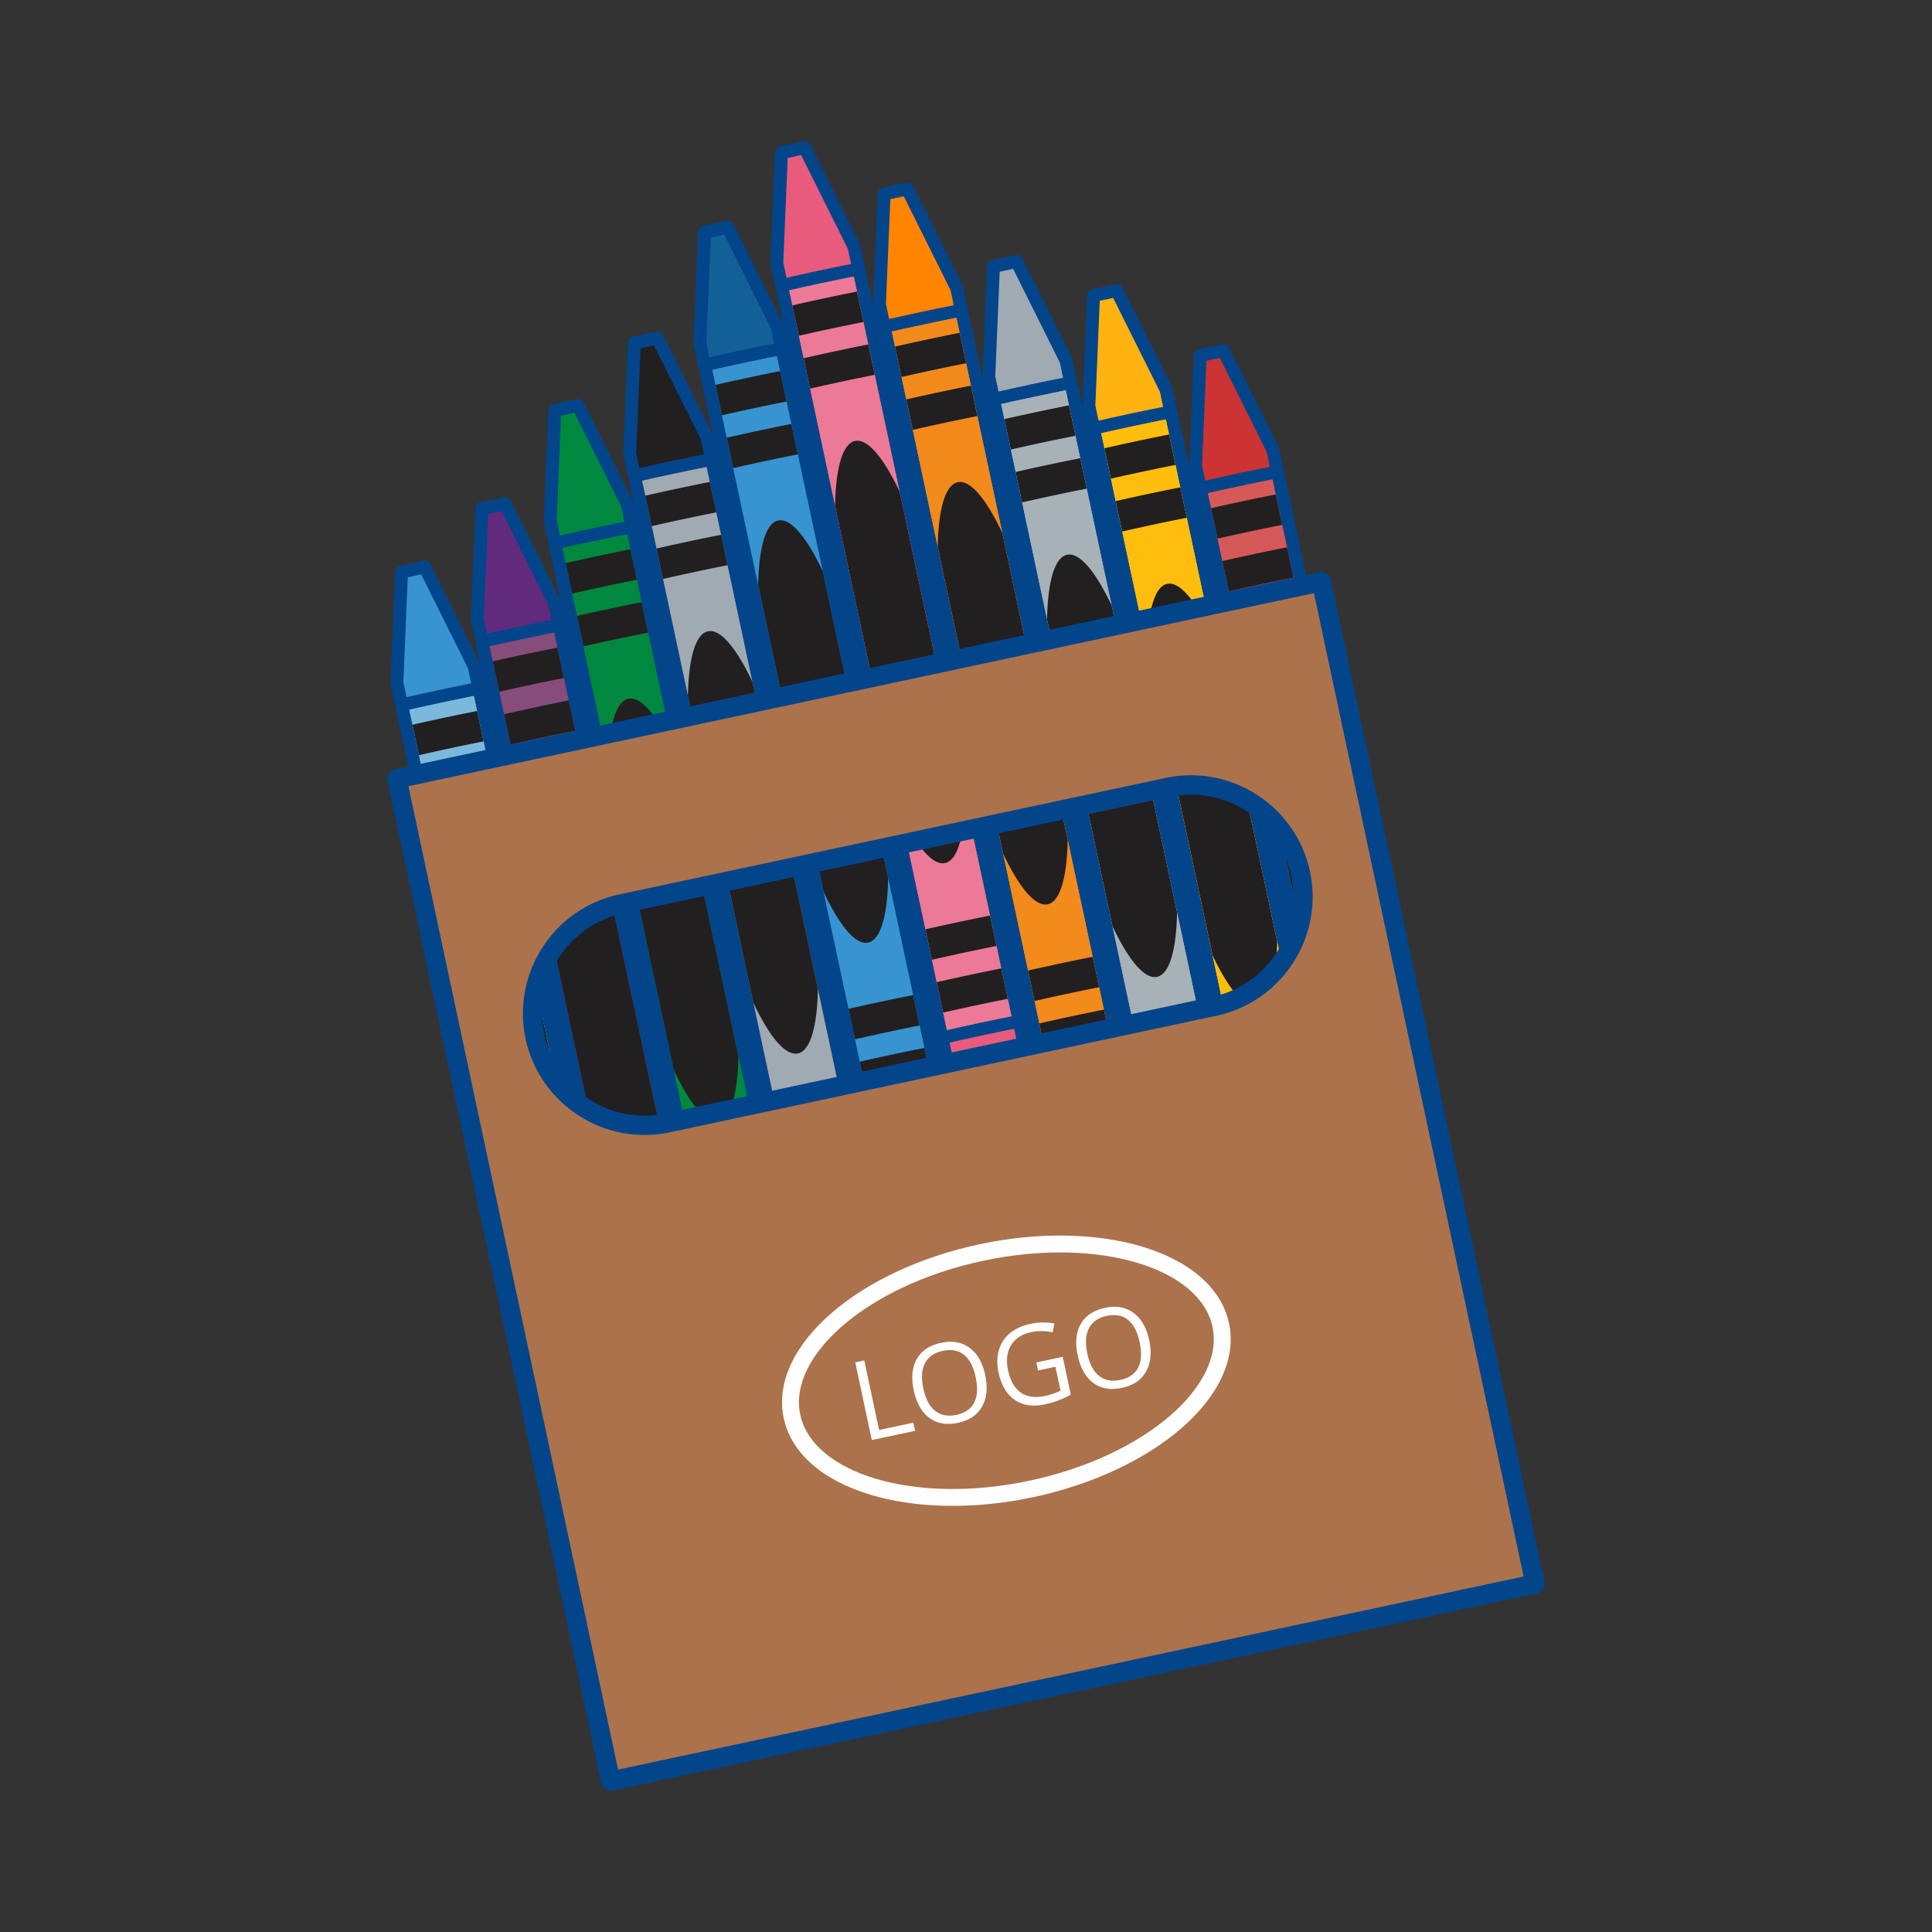 <svg id="Layer_1" xmlns="http://www.w3.org/2000/svg" version="1.1" viewBox="0 0 150 150"><rect x="0" y="0" width="150" height="150" fill="#333333" stroke="none"/><defs><style>.st0{fill:#02458b}.st13,.st16,.st2,.st8{fill-rule:evenodd}.st2{fill:#00883e}.st8{fill:#3794d1}.st13{fill:#a0aab2}.st19{fill:#fefefe}.st16{fill:#221f20}</style></defs><path style="fill:#e85b7d;fill-rule:evenodd" d="m73.577 82.65 5.993-1.278-13.264-62.208-3.835-7.696-1.796.383-.362 8.59L73.577 82.65z"/><path class="st0" d="m73.962 82.056 5.014-1.069-.236-1.109-1.004.201-1.507.317-1.505.325-.998.228.236 1.108Zm4.57-3.154L66.287 21.47l-1.004.202-1.507.317-1.505.325-.999.225 12.245 57.432.991-.223 1.512-.331 1.516-.314.996-.2ZM66.079 20.497l-.251-1.176-3.629-7.284-1.042.223-.343 8.131.251 1.177.991-.225 1.511-.331 1.515-.314.996-.2Zm13.595 61.364-5.992 1.278a.5.5 0 0 1-.594-.385l-.443-2.079-12.453-58.406-.368-1.723a.567.567 0 0 1-.008-.124l.36-8.546a.501.501 0 0 1 .395-.515l1.796-.383a.502.502 0 0 1 .55.268l3.813 7.653c.03.048.052.102.065.16l.367 1.723 12.896 60.485a.5.5 0 0 1-.385.593Z"/><path style="fill:#ec7a96;fill-rule:evenodd" d="M78.532 78.902 66.287 21.471l-1.005.202-1.506.317-1.505.325-.999.225 12.245 57.432.992-.224 1.511-.331 1.516-.314.996-.201z"/><path class="st16" d="M69.847 38.17c-1.245-2.629-2.489-4.139-3.46-3.933-.971.207-1.491 2.093-1.555 5.002l5.082 23.836c1.245 2.629 2.489 4.139 3.46 3.932.971-.207 1.491-2.093 1.555-5.002l-5.082-23.836Zm-3.312-15.532a188.703 188.703 0 0 0-5.015 1.069l.504 2.362A180.905 180.905 0 0 1 67.038 25l-.504-2.362Zm10.33 48.446a188.703 188.703 0 0 0-5.015 1.069l.503 2.362a177.911 177.911 0 0 1 5.015-1.069l-.504-2.362Zm.875 4.102a188.703 188.703 0 0 0-5.014 1.069l.503 2.362a177.911 177.911 0 0 1 5.015-1.069l-.504-2.362ZM67.41 26.741a188.703 188.703 0 0 0-5.015 1.069l.503 2.362a177.911 177.911 0 0 1 5.015-1.069l-.504-2.362Z"/><path style="fill:#136096;fill-rule:evenodd" d="m67.606 88.824 5.993-1.278-13.264-62.208-3.835-7.696-1.796.382-.362 8.591 13.264 62.209z"/><path class="st0" d="m67.991 88.23 5.014-1.069-.236-1.109-1.004.2-1.507.317-1.505.326-.998.228.236 1.108Zm4.57-3.154L60.316 27.644l-1.004.202-1.507.317-1.505.325-.999.225 12.245 57.432.991-.223 1.512-.331 1.515-.315.996-.2ZM60.108 26.671l-.251-1.176-3.629-7.284-1.042.222-.343 8.131.251 1.176.991-.225 1.512-.331 1.515-.314.996-.2Zm13.595 61.364-5.993 1.278a.5.5 0 0 1-.593-.385l-.443-2.079-12.453-58.406-.368-1.723a.636.636 0 0 1-.009-.124l.36-8.545a.5.5 0 0 1 .395-.515l1.796-.383a.504.504 0 0 1 .551.268l3.813 7.653a.48.48 0 0 1 .064.16l.368 1.724 12.897 60.485a.5.5 0 0 1-.385.593Z"/><path class="st8" d="M72.561 85.076 60.315 27.645l-1.004.202-1.506.317-1.505.325-.999.225 12.245 57.432.991-.224 1.512-.331 1.516-.314.996-.201z"/><path class="st16" d="M63.876 44.344c-1.245-2.629-2.489-4.139-3.46-3.932-.971.207-1.491 2.093-1.555 5.002l5.083 23.837c1.245 2.629 2.489 4.139 3.46 3.932.971-.207 1.491-2.093 1.555-5.002l-5.082-23.837Zm-3.312-15.532a188.703 188.703 0 0 0-5.015 1.069l.503 2.362a177.911 177.911 0 0 1 5.015-1.069l-.504-2.362Zm10.33 48.445a188.703 188.703 0 0 0-5.014 1.069l.503 2.362a177.911 177.911 0 0 1 5.015-1.069l-.504-2.362Zm.874 4.103a188.703 188.703 0 0 0-5.015 1.069l.504 2.362a188.703 188.703 0 0 1 5.015-1.069l-.503-2.362ZM61.439 32.915a188.703 188.703 0 0 0-5.014 1.069l.503 2.362a177.911 177.911 0 0 1 5.015-1.069l-.504-2.362Z"/><path style="fill:#ff8500;fill-rule:evenodd" d="m81.547 85.851 5.993-1.278-13.264-62.208-3.834-7.696-1.796.383-.362 8.591 13.263 62.208z"/><path class="st0" d="m81.932 85.258 5.015-1.069-.236-1.109-1.004.2-1.507.317-1.505.325-.998.228.236 1.108Zm4.57-3.154L74.256 24.672l-1.004.202-1.507.317-1.505.325-.999.225 12.245 57.432.991-.223 1.512-.331 1.515-.314.996-.2ZM74.049 23.698l-.251-1.176-3.63-7.284-1.042.223-.343 8.131.251 1.177.991-.225 1.512-.331 1.515-.314.996-.2Zm13.595 61.364-5.993 1.278a.5.5 0 0 1-.593-.385l-.443-2.079L68.162 25.47l-.367-1.723a.567.567 0 0 1-.008-.124l.36-8.546a.502.502 0 0 1 .395-.515l1.796-.383a.5.5 0 0 1 .55.268l3.813 7.653c.03.048.052.101.065.16l.367 1.723L88.03 84.468a.5.5 0 0 1-.385.593Z"/><path style="fill:#f28a1c;fill-rule:evenodd" d="M86.502 82.104 74.257 24.672l-1.004.202-1.507.317-1.505.325-.999.226 12.246 57.431.991-.223 1.512-.331 1.515-.315.996-.2z"/><path class="st16" d="M77.817 41.371c-1.245-2.629-2.489-4.139-3.46-3.933-.971.207-1.491 2.093-1.555 5.002l5.082 23.836c1.245 2.629 2.489 4.139 3.46 3.933s1.49-2.093 1.555-5.002l-5.083-23.836ZM74.506 25.84a188.703 188.703 0 0 0-5.015 1.069l.504 2.362a177.911 177.911 0 0 1 5.015-1.069l-.504-2.362Zm10.329 48.445a188.703 188.703 0 0 0-5.015 1.069l.504 2.362a177.911 177.911 0 0 1 5.015-1.069l-.504-2.362Zm.875 4.102a188.703 188.703 0 0 0-5.015 1.069l.504 2.362a180.905 180.905 0 0 1 5.014-1.069l-.504-2.362ZM75.38 29.942a188.703 188.703 0 0 0-5.015 1.069l.504 2.362a180.905 180.905 0 0 1 5.014-1.069l-.504-2.362Z"/><path class="st13" d="m90.036 91.483 5.993-1.278-13.264-62.208-3.835-7.696-1.796.383-.362 8.591 13.264 62.208z"/><path class="st0" d="m90.421 90.889 5.014-1.069-.236-1.109-1.004.2-1.507.317-1.505.325-.998.228.236 1.108Zm4.57-3.154L82.746 30.303l-1.004.202-1.507.317-1.505.326-.999.225 12.245 57.432.991-.223 1.512-.331 1.515-.314.996-.2ZM82.538 29.33l-.251-1.175-3.629-7.284-1.043.222-.342 8.131.251 1.177.991-.225 1.512-.331 1.515-.314.996-.2Zm13.595 61.364-5.993 1.278a.5.5 0 0 1-.593-.385l-.443-2.079-12.453-58.406-.367-1.724a.563.563 0 0 1-.008-.124l.36-8.546a.5.5 0 0 1 .395-.514l1.796-.383a.502.502 0 0 1 .55.268l3.813 7.652c.03.048.052.102.065.16l.368 1.723 12.896 60.485a.5.5 0 0 1-.385.593Z"/><path style="fill:#a7b1b8;fill-rule:evenodd" d="M94.991 87.735 82.745 30.304l-1.004.202-1.506.317-1.505.325-.999.225 12.245 57.432.991-.224 1.512-.331 1.516-.314.996-.201z"/><path class="st16" d="M86.306 47.003c-1.245-2.629-2.489-4.139-3.46-3.932-.971.207-1.491 2.093-1.555 5.002l5.083 23.837c1.245 2.629 2.489 4.139 3.46 3.932.971-.207 1.491-2.093 1.555-5.001l-5.083-23.837Zm-3.312-15.532a188.703 188.703 0 0 0-5.015 1.069l.504 2.362a177.911 177.911 0 0 1 5.015-1.069l-.503-2.362Zm10.33 48.446a188.703 188.703 0 0 0-5.015 1.069l.504 2.362a188.703 188.703 0 0 1 5.015-1.069l-.503-2.362Zm.874 4.102a188.703 188.703 0 0 0-5.015 1.069l.504 2.362a177.911 177.911 0 0 1 5.015-1.069l-.504-2.362ZM83.869 35.574a188.703 188.703 0 0 0-5.015 1.069l.504 2.362a177.911 177.911 0 0 1 5.015-1.069l-.503-2.362ZM62.153 97.428l5.992-1.278-13.263-62.208-3.835-7.696-1.796.383-.362 8.591 13.264 62.208z"/><path class="st0" d="m62.538 96.835 5.014-1.069-.236-1.109-1.004.2-1.507.317-1.505.325-.998.228.236 1.108Zm4.57-3.154L54.863 36.249l-1.004.202-1.507.317-1.505.325-.999.225L62.094 94.75l.991-.223 1.512-.331 1.515-.315.996-.2ZM54.655 35.275l-.251-1.176-3.629-7.284-1.043.222-.342 8.132.251 1.176.991-.225 1.512-.331 1.515-.314.996-.2ZM68.25 96.639l-5.993 1.278a.5.5 0 0 1-.593-.385l-.443-2.079-12.453-58.406-.367-1.723a.636.636 0 0 1-.009-.124l.36-8.545a.502.502 0 0 1 .395-.515l1.796-.383a.5.5 0 0 1 .55.268l3.813 7.652c.03.048.052.102.065.16l.368 1.724 12.896 60.485a.5.5 0 0 1-.385.593Z"/><path class="st13" d="M67.108 93.681 54.862 36.249l-1.004.202-1.506.317-1.505.325-.999.225L62.093 94.75l.991-.224 1.512-.33 1.516-.315.996-.2z"/><path class="st16" d="M58.423 52.948c-1.245-2.629-2.489-4.139-3.46-3.932-.971.207-1.491 2.093-1.555 5.002l5.083 23.837c1.245 2.629 2.489 4.139 3.46 3.933.971-.207 1.491-2.093 1.555-5.002l-5.082-23.837Zm-3.312-15.531a188.703 188.703 0 0 0-5.015 1.069l.504 2.362a177.911 177.911 0 0 1 5.015-1.069l-.504-2.362Zm10.33 48.445a188.703 188.703 0 0 0-5.015 1.069l.504 2.362a177.911 177.911 0 0 1 5.015-1.069l-.503-2.362Zm.874 4.102a188.703 188.703 0 0 0-5.015 1.069l.504 2.362a177.911 177.911 0 0 1 5.015-1.069l-.503-2.362ZM55.986 41.519a188.703 188.703 0 0 0-5.015 1.069l.504 2.362a177.911 177.911 0 0 1 5.015-1.069l-.503-2.362Z"/><path class="st2" d="m55.981 102.662 5.993-1.278L48.71 39.176l-3.835-7.696-1.796.383-.362 8.591 13.264 62.208z"/><path class="st0" d="M56.366 102.069 61.381 101l-.236-1.109-1.004.2-1.507.317-1.505.326-.998.228.236 1.108Zm4.57-3.155L48.69 41.482l-1.004.202-1.507.317-1.505.325-.999.225L55.92 99.983l.991-.223 1.512-.331 1.515-.315.996-.2ZM48.483 40.509l-.251-1.176-3.63-7.284-1.042.222-.343 8.132.251 1.176.991-.225 1.512-.331 1.515-.314.996-.2Zm13.595 61.364-5.993 1.278a.5.5 0 0 1-.593-.385l-.443-2.079-12.453-58.406-.367-1.723a.636.636 0 0 1-.009-.124l.36-8.545a.502.502 0 0 1 .395-.515l1.796-.383a.502.502 0 0 1 .55.268l3.813 7.652c.03.048.052.102.065.16l.367 1.724 12.897 60.485a.5.5 0 0 1-.385.593Z"/><path class="st2" d="M60.936 98.914 48.69 41.483l-1.004.202-1.506.317-1.505.325-.999.225 12.245 57.432.992-.223 1.512-.331 1.515-.315.996-.201z"/><path class="st16" d="M52.251 58.182c-1.245-2.629-2.489-4.139-3.46-3.932-.971.207-1.491 2.093-1.555 5.002l5.082 23.837c1.245 2.629 2.489 4.139 3.46 3.932.971-.207 1.49-2.093 1.555-5.002L52.25 58.182ZM48.94 42.65a188.703 188.703 0 0 0-5.015 1.069l.504 2.362a177.911 177.911 0 0 1 5.015-1.069l-.503-2.362Zm10.329 48.446a188.703 188.703 0 0 0-5.015 1.069l.504 2.362a177.911 177.911 0 0 1 5.015-1.069l-.504-2.362Zm.875 4.102a188.703 188.703 0 0 0-5.015 1.069l.504 2.362a180.905 180.905 0 0 1 5.014-1.069l-.504-2.362Zm-10.33-48.445a188.703 188.703 0 0 0-5.015 1.069l.504 2.362a180.905 180.905 0 0 1 5.014-1.069l-.504-2.362Z"/><path style="fill:#ffb310;fill-rule:evenodd" d="m97.806 93.744 5.992-1.278-13.264-62.208-3.834-7.696-1.796.383-.362 8.591 13.264 62.208z"/><path class="st0" d="m98.19 93.151 5.014-1.069-.236-1.109-1.004.2-1.507.317-1.505.326-.998.228.236 1.108Zm4.57-3.154L90.515 32.566l-1.004.202-1.507.317-1.505.325-.999.225 12.246 57.431.991-.223 1.512-.331 1.515-.314.996-.201ZM90.307 31.591l-.251-1.176-3.629-7.284-1.043.222-.342 8.131.251 1.177.991-.225 1.512-.331 1.515-.314.996-.2Zm13.596 61.364-5.993 1.278a.5.5 0 0 1-.593-.385l-.443-2.079-12.453-58.406-.367-1.723a.567.567 0 0 1-.008-.124l.36-8.546a.5.5 0 0 1 .395-.515l1.796-.383a.502.502 0 0 1 .55.268l3.813 7.653c.03.048.052.101.065.16l.368 1.723 12.896 60.485a.5.5 0 0 1-.385.593Z"/><path style="fill:#ffbe0d;fill-rule:evenodd" d="M102.76 89.997 90.515 32.565l-1.004.202-1.507.317-1.504.325-1 .226 12.246 57.431.991-.223 1.512-.331 1.515-.315.996-.2z"/><path class="st16" d="M94.076 49.264c-1.245-2.629-2.489-4.139-3.46-3.932-.971.207-1.49 2.093-1.555 5.001l5.083 23.837c1.245 2.629 2.489 4.139 3.46 3.932.971-.207 1.491-2.093 1.555-5.002l-5.082-23.837Zm-3.312-15.531a188.703 188.703 0 0 0-5.014 1.069l.503 2.362a177.911 177.911 0 0 1 5.015-1.069l-.504-2.362Zm10.329 48.445a188.703 188.703 0 0 0-5.015 1.069l.504 2.362a177.911 177.911 0 0 1 5.015-1.069l-.503-2.362Zm.875 4.102a188.703 188.703 0 0 0-5.015 1.069l.504 2.362a177.911 177.911 0 0 1 5.015-1.069l-.503-2.362ZM91.639 37.835a188.703 188.703 0 0 0-5.015 1.069l.504 2.362a177.911 177.911 0 0 1 5.015-1.069l-.503-2.362Z"/><path style="fill:#c33;fill-rule:evenodd" d="m106.086 98.4 5.993-1.278-13.264-62.208-3.835-7.697-1.796.383-.362 8.591L106.086 98.4z"/><path class="st0" d="m106.471 97.806 5.014-1.069-.236-1.109-1.004.2-1.507.317-1.505.325-.998.228.236 1.108Zm4.57-3.154L98.796 37.22l-1.004.202-1.507.317-1.505.325-.999.225 12.246 57.432.991-.223 1.512-.331 1.515-.315.996-.2ZM98.588 36.247l-.251-1.176-3.629-7.284-1.043.222-.342 8.131.251 1.176.991-.224 1.512-.331 1.515-.314.996-.2Zm13.595 61.364-5.993 1.278a.5.5 0 0 1-.593-.385l-.443-2.079-12.453-58.406-.367-1.723a.567.567 0 0 1-.008-.124l.36-8.545a.5.5 0 0 1 .395-.515l1.796-.383a.502.502 0 0 1 .55.268l3.813 7.652c.03.048.052.102.065.16l.368 1.724 12.896 60.484a.5.5 0 0 1-.385.593Z"/><path style="fill:#d65959;fill-rule:evenodd" d="M111.041 94.652 98.795 37.221l-1.004.202-1.506.317-1.505.325-.999.225 12.245 57.432.991-.224 1.512-.331 1.516-.314.996-.201z"/><path class="st16" d="M102.356 53.92c-1.245-2.629-2.489-4.139-3.46-3.932-.971.207-1.49 2.093-1.555 5.002l5.083 23.837c1.245 2.629 2.489 4.139 3.46 3.932.971-.207 1.491-2.093 1.555-5.002l-5.082-23.837Zm-3.312-15.532a188.703 188.703 0 0 0-5.014 1.069l.503 2.362a177.911 177.911 0 0 1 5.015-1.069l-.504-2.362Zm10.33 48.445a188.703 188.703 0 0 0-5.015 1.069l.504 2.362a177.911 177.911 0 0 1 5.015-1.069l-.503-2.362Zm.874 4.103a188.703 188.703 0 0 0-5.015 1.069l.504 2.362a177.911 177.911 0 0 1 5.015-1.069l-.503-2.362ZM99.919 42.491a188.703 188.703 0 0 0-5.015 1.069l.504 2.362a177.911 177.911 0 0 1 5.015-1.069l-.503-2.362Z"/><path style="fill:#612a7d;fill-rule:evenodd" d="m50.32 110.29 5.993-1.278-13.264-62.208-3.835-7.696-1.796.383-.362 8.591L50.32 110.29z"/><path class="st0" d="m50.705 109.697 5.014-1.069-.236-1.109-1.004.2-1.507.317-1.505.326-.998.228.236 1.108Zm4.57-3.155L43.03 49.111l-1.004.202-1.507.317-1.505.325-.999.225 12.245 57.431.991-.223 1.512-.331 1.515-.314.996-.201ZM42.822 48.137l-.251-1.176-3.629-7.284-1.042.222-.343 8.131.251 1.177.991-.225 1.512-.331 1.515-.314.996-.2Zm13.595 61.364-5.993 1.278a.5.5 0 0 1-.593-.385l-.443-2.079-12.453-58.406-.368-1.723a.567.567 0 0 1-.008-.124l.36-8.546a.5.5 0 0 1 .395-.515l1.796-.383a.502.502 0 0 1 .55.268l3.813 7.653a.48.48 0 0 1 .064.16l.368 1.723 12.897 60.485a.5.5 0 0 1-.385.593Z"/><path style="fill:#874d7a;fill-rule:evenodd" d="M55.275 106.542 43.029 49.111l-1.004.202-1.506.317-1.505.325-.999.225 12.245 57.432.991-.223 1.512-.331 1.516-.315.996-.201z"/><path class="st16" d="M46.59 65.81c-1.245-2.629-2.489-4.139-3.46-3.932-.971.207-1.491 2.093-1.555 5.001l5.082 23.837c1.245 2.629 2.489 4.139 3.46 3.933.971-.207 1.491-2.093 1.555-5.002L46.59 65.81Zm-3.312-15.532a188.703 188.703 0 0 0-5.015 1.069l.503 2.362a177.911 177.911 0 0 1 5.015-1.069l-.504-2.362Zm10.33 48.446a188.703 188.703 0 0 0-5.014 1.069l.503 2.362a177.911 177.911 0 0 1 5.015-1.069l-.504-2.362Zm.875 4.102a188.703 188.703 0 0 0-5.015 1.069l.504 2.362a177.911 177.911 0 0 1 5.015-1.069l-.503-2.362Zm-10.33-48.445a188.703 188.703 0 0 0-5.014 1.069l.503 2.362a177.911 177.911 0 0 1 5.015-1.069l-.504-2.362Z"/><path class="st8" d="m44.082 115.211 5.992-1.277L36.81 51.725l-3.834-7.696-1.796.383-.362 8.591 13.264 62.208z"/><path class="st0" d="m44.467 114.618 5.014-1.069-.236-1.109-1.004.2-1.507.317-1.505.326-.998.228.236 1.108Zm4.57-3.154L36.792 54.033l-1.004.202-1.506.317-1.505.325-.999.225 12.245 57.432.991-.223 1.512-.331 1.515-.314.996-.201ZM36.583 53.059l-.251-1.176-3.629-7.284-1.043.222-.342 8.131.251 1.177.991-.225 1.512-.331 1.515-.314.996-.2Zm13.596 61.364-5.993 1.278a.5.5 0 0 1-.593-.385l-.443-2.079-12.453-58.406-.367-1.723a.636.636 0 0 1-.009-.124l.36-8.545a.502.502 0 0 1 .395-.515l1.796-.383a.502.502 0 0 1 .55.268l3.813 7.653c.03.048.052.101.065.16l.367 1.723 12.896 60.485a.5.5 0 0 1-.385.593Z"/><path style="fill:#7cb8dc;fill-rule:evenodd" d="M49.037 111.464 36.791 54.033l-1.004.202-1.506.316-1.505.326-1 .225 12.246 57.431.991-.223 1.512-.331 1.515-.314.997-.201z"/><path class="st16" d="M40.351 70.732c-1.245-2.629-2.489-4.139-3.46-3.932-.971.207-1.491 2.093-1.555 5.001l5.082 23.837c1.245 2.629 2.489 4.139 3.46 3.932.971-.207 1.491-2.093 1.555-5.002L40.35 70.731ZM37.04 55.2a188.703 188.703 0 0 0-5.015 1.069l.504 2.362a177.911 177.911 0 0 1 5.015-1.069l-.503-2.362Zm10.33 48.445a188.703 188.703 0 0 0-5.015 1.069l.504 2.362a177.911 177.911 0 0 1 5.015-1.069l-.503-2.362Zm.874 4.103a188.703 188.703 0 0 0-5.015 1.069l.504 2.362a177.911 177.911 0 0 1 5.015-1.069l-.504-2.362ZM37.915 59.303a188.703 188.703 0 0 0-5.015 1.069l.504 2.362a177.911 177.911 0 0 1 5.015-1.069l-.503-2.362Z"/><path d="m47.41 138.281 71.773-15.303-16.592-77.818-71.773 15.303 16.592 77.818Zm.815-68.102 42.435-9.048c4.675-.997 9.315 2.012 10.312 6.687.997 4.675-2.012 9.315-6.687 10.312L51.85 87.178c-4.675.997-9.315-2.012-10.312-6.687-.997-4.675 2.013-9.315 6.687-10.312Z" style="fill-rule:evenodd;fill:#ab724c"/><path class="st0" d="m47.987 137.391 70.306-14.991-16.279-76.35-70.306 14.99 16.279 76.351Zm71.352-13.68-71.773 15.303a.75.75 0 0 1-.89-.577L30.084 60.62a.75.75 0 0 1 .577-.89l71.773-15.303a.75.75 0 0 1 .89.577l16.592 77.818a.75.75 0 0 1-.577.89Zm-71.27-54.265 42.435-9.048a9.417 9.417 0 0 1 7.1 1.321 9.411 9.411 0 0 1 4.102 5.943 9.416 9.416 0 0 1-1.321 7.1 9.407 9.407 0 0 1-5.943 4.102l-42.435 9.048a9.41 9.41 0 0 1-7.099-1.321 9.41 9.41 0 0 1-4.102-5.943 9.417 9.417 0 0 1 1.321-7.1 9.41 9.41 0 0 1 5.943-4.102Zm42.747-7.581-42.435 9.048a7.912 7.912 0 0 0-4.997 3.451 7.916 7.916 0 0 0-1.113 5.971 7.917 7.917 0 0 0 3.451 4.998 7.916 7.916 0 0 0 5.971 1.113l42.435-9.048a7.914 7.914 0 0 0 4.997-3.451 7.916 7.916 0 0 0 1.113-5.971 7.912 7.912 0 0 0-3.451-4.997 7.915 7.915 0 0 0-5.97-1.113Z"/><path class="st19" d="M76.041 96.605c4.704-1.003 9.202-.856 12.667.192 3.595 1.087 6.118 3.155 6.712 5.939.594 2.785-.867 5.7-3.706 8.16-2.736 2.369-6.783 4.339-11.487 5.342-4.704 1.003-9.202.855-12.666-.192-3.597-1.088-6.119-3.154-6.712-5.939-.594-2.784.866-5.701 3.706-8.16 2.735-2.37 6.782-4.339 11.486-5.342Zm12.289 1.448c-3.264-.987-7.529-1.121-12.015-.164-4.487.956-8.326 2.818-10.904 5.051-2.476 2.144-3.764 4.613-3.278 6.894.486 2.28 2.67 4.009 5.805 4.957 3.264.987 7.529 1.12 12.016.164 4.487-.956 8.326-2.818 10.904-5.05 2.477-2.145 3.765-4.613 3.278-6.894-.486-2.281-2.669-4.009-5.805-4.957Z"/><path class="st19" d="m67.687 111.806-1.286-6.032.701-.15 1.151 5.398 2.659-.567.135.634-3.36.716Zm8.807-5.038c.206.966.123 1.777-.245 2.434-.371.658-.991 1.078-1.861 1.263-.888.189-1.632.064-2.229-.377-.599-.44-1.004-1.155-1.215-2.144-.21-.983-.13-1.795.239-2.439.369-.643.999-1.061 1.89-1.251.868-.185 1.601-.054 2.207.392.605.447 1.009 1.155 1.215 2.122Zm-4.807 1.023c.174.817.48 1.4.918 1.748.439.348.989.451 1.651.31.669-.143 1.13-.46 1.38-.954.251-.493.289-1.15.114-1.97-.173-.811-.473-1.39-.903-1.737-.429-.348-.976-.45-1.642-.308-.668.143-1.131.462-1.389.959-.258.497-.3 1.147-.129 1.952Zm8.774-2.011 2.049-.437.626 2.934a6.92 6.92 0 0 1-.925.439 7.462 7.462 0 0 1-1.129.323c-.914.195-1.683.075-2.307-.361-.624-.435-1.041-1.141-1.25-2.121-.134-.627-.124-1.203.025-1.728.152-.526.437-.964.857-1.313.42-.351.948-.593 1.583-.728a4.668 4.668 0 0 1 1.874-.03l-.141.677c-.594-.115-1.142-.118-1.644-.012-.735.157-1.261.497-1.581 1.023-.319.525-.396 1.174-.23 1.951.173.814.504 1.389.991 1.725.487.337 1.115.422 1.886.258a5.305 5.305 0 0 0 1.194-.406l-.396-1.858-1.348.287-.133-.624Zm8.762-1.726c.206.966.123 1.777-.246 2.434-.371.658-.991 1.078-1.86 1.263-.89.19-1.633.064-2.23-.377-.599-.44-1.005-1.155-1.215-2.144-.209-.983-.13-1.795.24-2.439.369-.643.999-1.061 1.889-1.251.868-.185 1.602-.054 2.207.392.604.446 1.009 1.155 1.215 2.121Zm-4.807 1.023c.174.817.479 1.399.918 1.748.439.348.99.451 1.652.31.668-.143 1.129-.46 1.38-.954.251-.493.289-1.15.115-1.97-.173-.811-.474-1.39-.904-1.737-.428-.348-.976-.45-1.642-.308-.668.143-1.131.462-1.389.959-.258.497-.3 1.147-.129 1.952Z"/></svg>